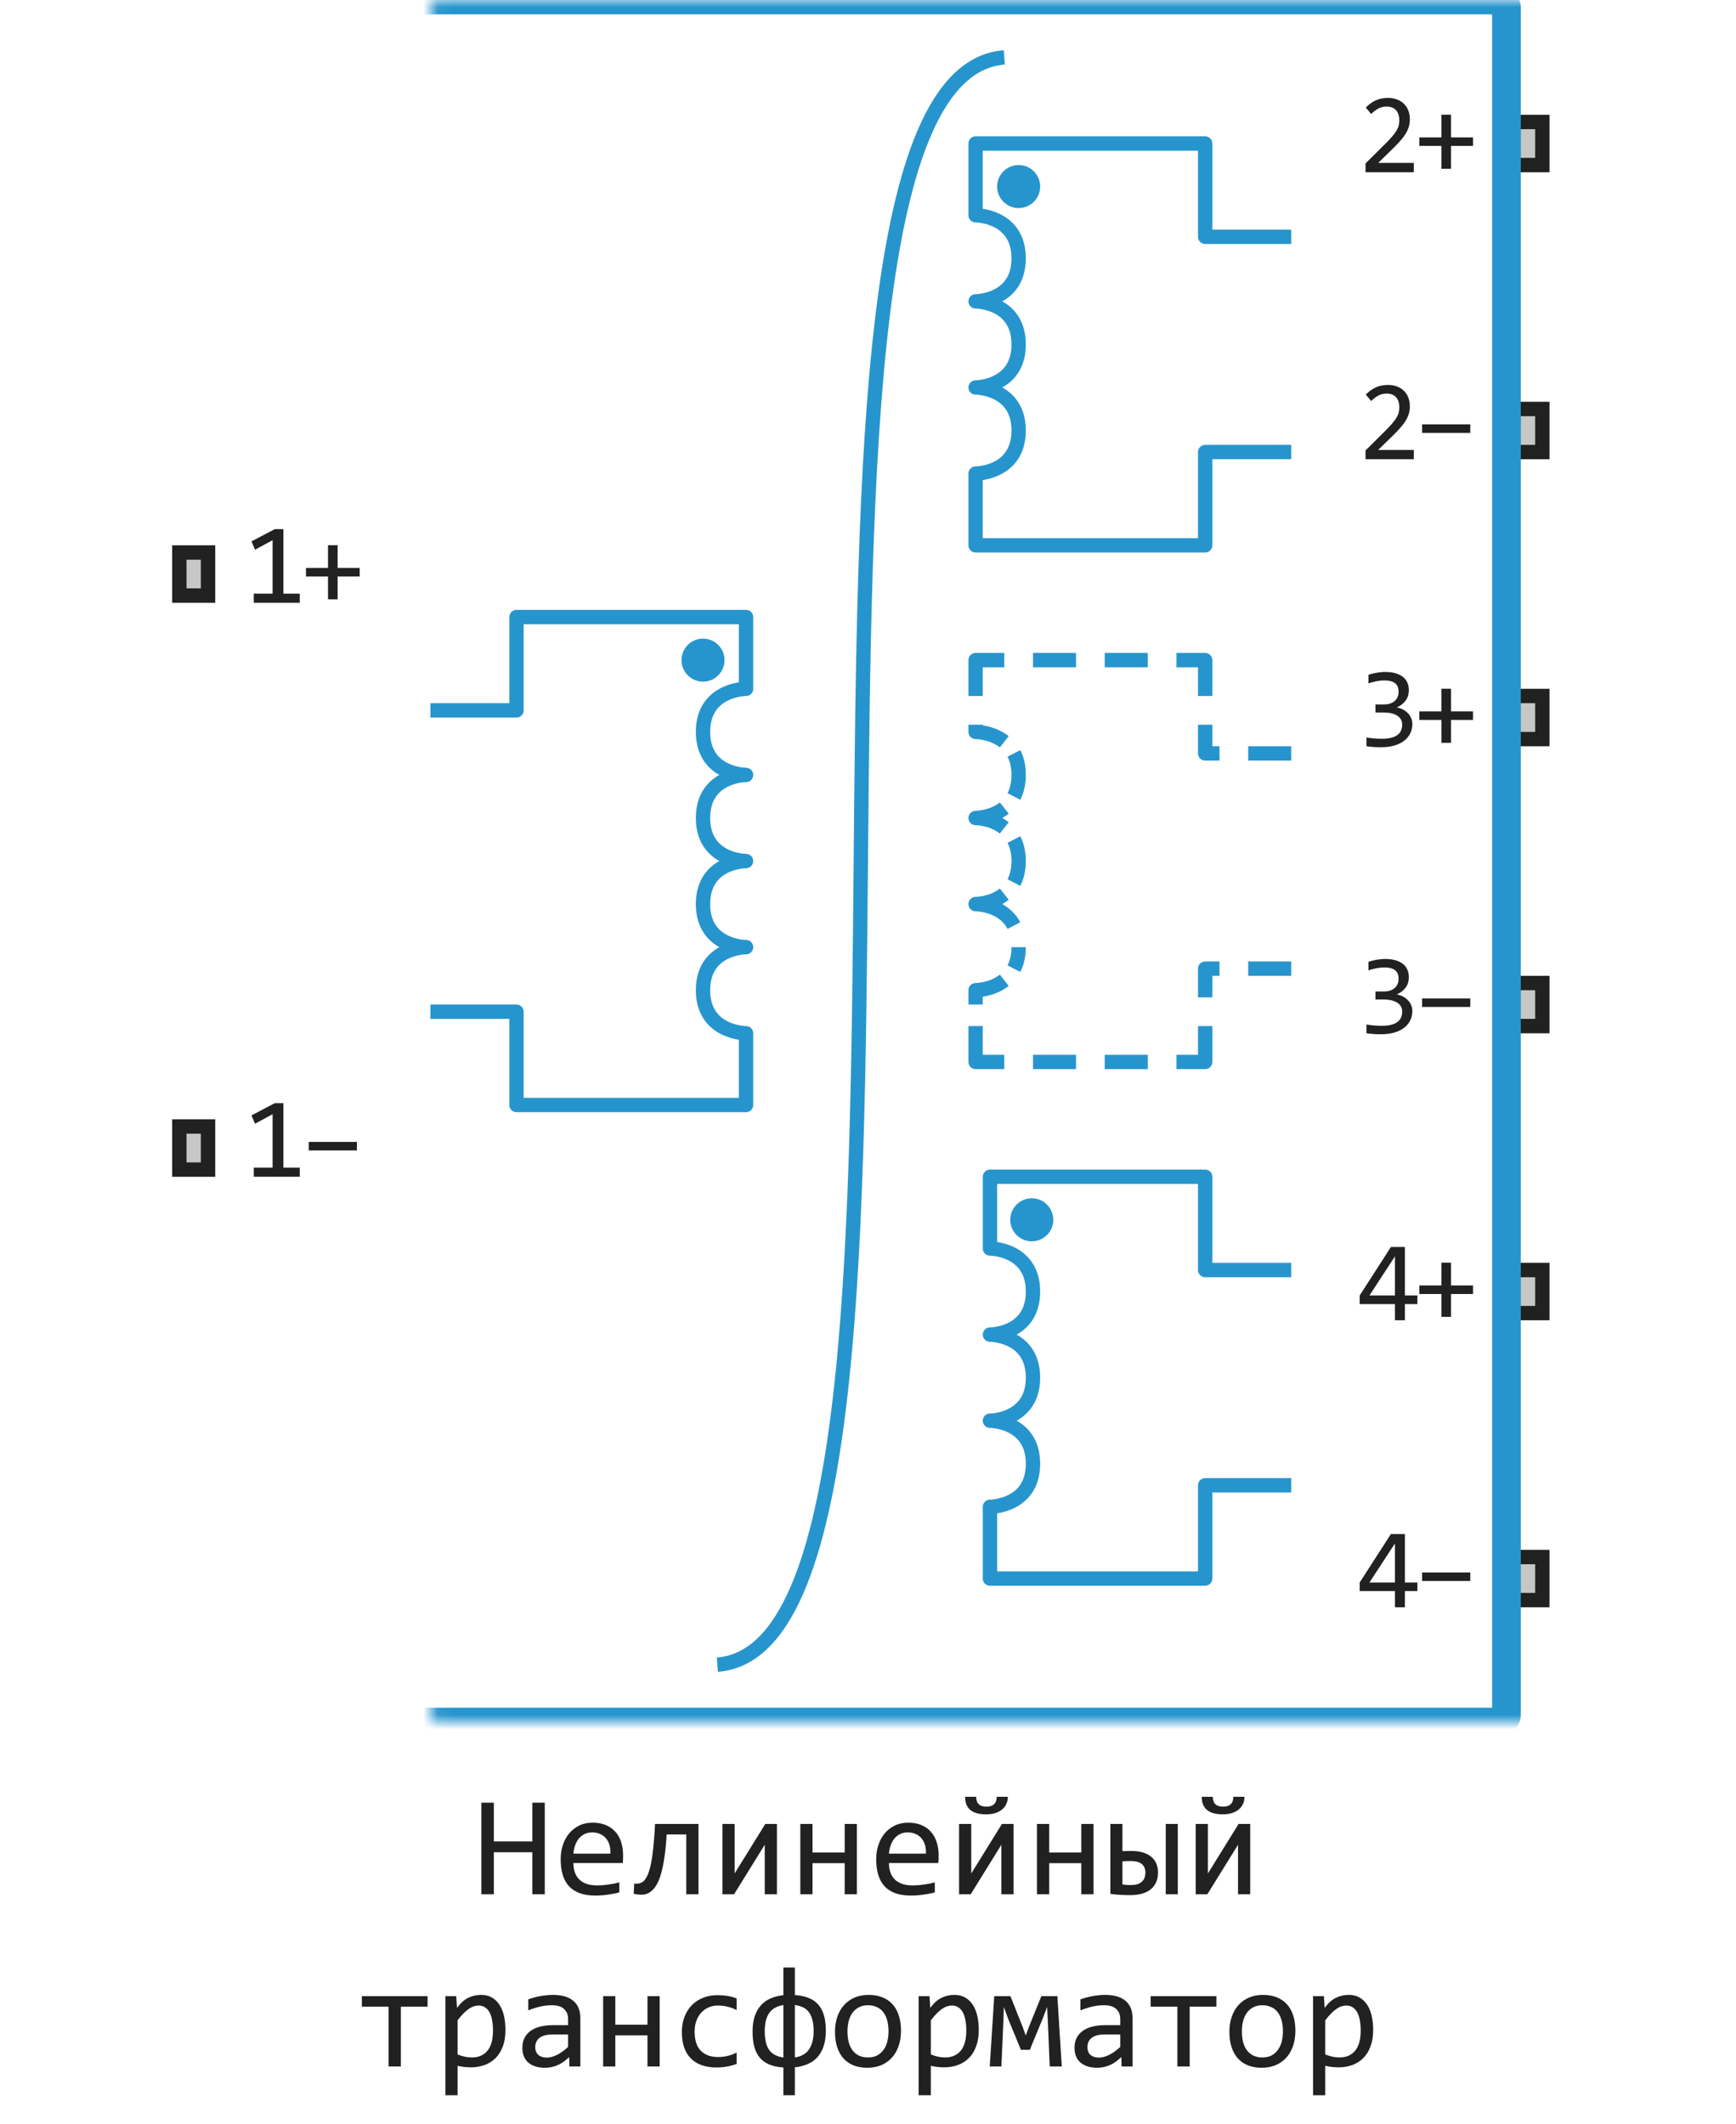 <?xml version="1.0" encoding="UTF-8"?> <svg xmlns="http://www.w3.org/2000/svg" width="121" height="148" viewBox="0 0 121 148" fill="none"><path d="M70 4C51 5.436 69 114.564 50 116" stroke="#2795CD" stroke-linejoin="round"></path><path d="M50.5 46C50.5 46.828 49.828 47.5 49 47.5C48.172 47.5 47.5 46.828 47.5 46C47.5 45.172 48.172 44.5 49 44.5C49.828 44.5 50.5 45.172 50.5 46Z" fill="#2795CD"></path><path d="M72.5 13C72.5 13.828 71.828 14.5 71 14.5C70.172 14.5 69.5 13.828 69.5 13C69.5 12.172 70.172 11.5 71 11.5C71.828 11.5 72.5 12.172 72.5 13Z" fill="#2795CD"></path><path d="M73.415 85C73.415 85.829 72.743 86.5 71.915 86.5C71.086 86.5 70.415 85.829 70.415 85C70.415 84.172 71.086 83.5 71.915 83.5C72.743 83.5 73.415 84.172 73.415 85Z" fill="#2795CD"></path><path d="M30 49.5H36V43H52V48C52 48 49 48 49 51C49 54 52 54 52 54C52 54 49 54 49 57C49 60 52 60 52 60C52 60 49 60 49 63C49 66 52 66 52 66C52 66 49 66 49 69C49 72 52 72 52 72V77H36V70.5H30" stroke="#2795CD" stroke-linejoin="round"></path><path d="M90 103.5H84V110H69V105C69 105 72 105 72 102C72 99 69 99 69 99C69 99 72 99 72 96C72 93 69 93 69 93C69 93 72 93 72 90C72 87 69 87 69 87V82H84V88.5H90" stroke="#2795CD" stroke-linejoin="round"></path><path d="M71 66C71 66.619 70.872 67.11 70.67 67.5M90 67.5H87M90 52.5H87M85 52.5H84V50.5M84 48.5V46H82M80 46H77M75 46H72M70 46H68V48.5M68 50.5V51C68 51 69.127 51 70 51.691M70.67 52.5C70.872 52.89 71 53.381 71 54C71 54.619 70.872 55.11 70.67 55.5M70 56.309C69.127 57 68 57 68 57C68 57 69.127 57 70 57.691M70.67 58.5C70.872 58.89 71 59.381 71 60C71 60.619 70.872 61.11 70.67 61.5M70 62.309C69.127 63 68 63 68 63C68 63 69.127 63 70 63.691C70.257 63.895 70.492 64.159 70.67 64.5M70 68.309C69.127 69 68 69 68 69V70M68 71.5V74H70M72 74H75M77 74H80M82 74H84V71.5M84 69.5V67.5H85" stroke="#2795CD" stroke-linejoin="round"></path><path d="M90 31.5H84V38H68V33C68 33 71 33 71 30C71 27 68 27 68 27C68 27 71 27 71 24C71 21 68 21 68 21C68 21 71 21 71 18C71 15 68 15 68 15V10H84V16.5H90" stroke="#2795CD" stroke-linejoin="round"></path><path d="M20.895 82H17.688V81.367H19V77.641L17.777 78.305L17.527 77.727L19.152 76.871H19.754V81.367H20.895V82ZM24.877 80.168H21.518V79.574H24.877V80.168Z" fill="#212121"></path><path d="M20.895 42H17.688V41.367H19V37.641L17.777 38.305L17.527 37.727L19.152 36.871H19.754V41.367H20.895V42ZM25.069 40.168H23.534V41.762H22.862V40.168H21.327V39.574H22.862V37.992H23.534V39.574H25.069V40.168Z" fill="#212121"></path><path d="M12 42V38H15V42H12Z" fill="#C7C7C7"></path><path fill-rule="evenodd" clip-rule="evenodd" d="M13 39V41H14V39H13ZM12 42H15V38H12V42Z" fill="#212121"></path><path d="M12 82V78H15V82H12Z" fill="#C7C7C7"></path><path fill-rule="evenodd" clip-rule="evenodd" d="M13 79V81H14V79H13ZM12 82H15V78H12V82Z" fill="#212121"></path><path d="M98.794 110.871H97.923V112H97.228V110.871H94.771V110.273L96.947 106.895H97.923V110.273H98.794V110.871ZM97.228 107.551L95.451 110.273H97.228V107.551ZM102.48 110.168H99.121V109.574H102.48V110.168Z" fill="#212121"></path><path d="M98.794 90.871H97.923V92H97.228V90.871H94.771V90.273L96.947 86.894H97.923V90.273H98.794V90.871ZM97.228 87.551L95.451 90.273H97.228V87.551ZM102.672 90.168H101.137V91.762H100.465V90.168H98.93V89.574H100.465V87.992H101.137V89.574H102.672V90.168Z" fill="#212121"></path><path d="M98.443 70.449C98.443 70.673 98.397 70.884 98.306 71.082C98.215 71.277 98.078 71.449 97.896 71.598C97.714 71.743 97.485 71.859 97.209 71.945C96.933 72.029 96.611 72.07 96.244 72.07C96.041 72.07 95.858 72.064 95.697 72.051C95.535 72.038 95.384 72.021 95.244 72V71.391C95.405 71.419 95.576 71.441 95.755 71.457C95.935 71.473 96.119 71.481 96.306 71.481C96.561 71.481 96.779 71.458 96.959 71.414C97.141 71.367 97.289 71.301 97.404 71.215C97.519 71.129 97.602 71.025 97.654 70.902C97.706 70.78 97.732 70.642 97.732 70.488C97.732 70.348 97.701 70.225 97.638 70.121C97.576 70.017 97.487 69.93 97.373 69.859C97.261 69.789 97.125 69.737 96.966 69.703C96.81 69.667 96.638 69.648 96.451 69.648H95.869V69.09H96.459C96.612 69.09 96.752 69.07 96.877 69.031C97.004 68.99 97.112 68.931 97.201 68.856C97.292 68.78 97.361 68.688 97.408 68.578C97.457 68.466 97.482 68.34 97.482 68.199C97.482 67.926 97.399 67.727 97.232 67.602C97.065 67.477 96.821 67.414 96.498 67.414C96.326 67.414 96.149 67.431 95.966 67.465C95.784 67.499 95.589 67.549 95.38 67.617V67.023C95.469 66.992 95.563 66.965 95.662 66.941C95.763 66.915 95.864 66.894 95.963 66.879C96.064 66.861 96.164 66.848 96.263 66.84C96.362 66.829 96.457 66.824 96.548 66.824C96.819 66.824 97.058 66.854 97.263 66.914C97.469 66.971 97.641 67.055 97.779 67.164C97.917 67.273 98.021 67.406 98.091 67.562C98.162 67.719 98.197 67.894 98.197 68.09C98.197 68.382 98.121 68.626 97.97 68.824C97.822 69.022 97.617 69.18 97.357 69.297C97.49 69.318 97.62 69.359 97.748 69.422C97.878 69.484 97.994 69.565 98.095 69.664C98.2 69.76 98.283 69.875 98.345 70.008C98.41 70.141 98.443 70.288 98.443 70.449ZM102.48 70.168H99.121V69.574H102.48V70.168Z" fill="#212121"></path><path d="M98.443 50.449C98.443 50.673 98.397 50.884 98.306 51.082C98.215 51.277 98.078 51.449 97.896 51.598C97.714 51.743 97.485 51.859 97.209 51.945C96.933 52.029 96.611 52.07 96.244 52.07C96.041 52.07 95.858 52.064 95.697 52.051C95.535 52.038 95.384 52.021 95.244 52V51.391C95.405 51.419 95.576 51.441 95.755 51.457C95.935 51.473 96.119 51.48 96.306 51.48C96.561 51.48 96.779 51.458 96.959 51.414C97.141 51.367 97.289 51.301 97.404 51.215C97.519 51.129 97.602 51.025 97.654 50.902C97.706 50.78 97.732 50.642 97.732 50.488C97.732 50.348 97.701 50.225 97.638 50.121C97.576 50.017 97.487 49.93 97.373 49.859C97.261 49.789 97.125 49.737 96.966 49.703C96.81 49.667 96.638 49.648 96.451 49.648H95.869V49.09H96.459C96.612 49.09 96.752 49.07 96.877 49.031C97.004 48.99 97.112 48.931 97.201 48.855C97.292 48.78 97.361 48.688 97.408 48.578C97.457 48.466 97.482 48.34 97.482 48.199C97.482 47.926 97.399 47.727 97.232 47.602C97.065 47.477 96.821 47.414 96.498 47.414C96.326 47.414 96.149 47.431 95.966 47.465C95.784 47.499 95.589 47.55 95.38 47.617V47.023C95.469 46.992 95.563 46.965 95.662 46.941C95.763 46.915 95.864 46.895 95.963 46.879C96.064 46.861 96.164 46.848 96.263 46.84C96.362 46.829 96.457 46.824 96.548 46.824C96.819 46.824 97.058 46.854 97.263 46.914C97.469 46.971 97.641 47.055 97.779 47.164C97.917 47.273 98.021 47.406 98.091 47.562C98.162 47.719 98.197 47.895 98.197 48.09C98.197 48.382 98.121 48.626 97.97 48.824C97.822 49.022 97.617 49.18 97.357 49.297C97.49 49.318 97.62 49.359 97.748 49.422C97.878 49.484 97.994 49.565 98.095 49.664C98.2 49.76 98.283 49.875 98.345 50.008C98.41 50.141 98.443 50.288 98.443 50.449ZM102.672 50.168H101.137V51.762H100.465V50.168H98.93V49.574H100.465V47.992H101.137V49.574H102.672V50.168Z" fill="#212121"></path><path d="M98.541 32H95.177V31.391L96.498 30.078C96.714 29.865 96.89 29.68 97.025 29.523C97.16 29.367 97.266 29.225 97.341 29.098C97.417 28.967 97.468 28.845 97.494 28.73C97.52 28.616 97.533 28.492 97.533 28.359C97.533 28.234 97.516 28.116 97.482 28.004C97.448 27.889 97.396 27.789 97.326 27.703C97.255 27.617 97.164 27.549 97.052 27.5C96.94 27.451 96.806 27.426 96.65 27.426C96.434 27.426 96.237 27.474 96.06 27.57C95.883 27.667 95.72 27.792 95.572 27.945L95.197 27.496C95.39 27.293 95.611 27.13 95.861 27.008C96.114 26.885 96.406 26.824 96.74 26.824C96.966 26.824 97.172 26.858 97.357 26.926C97.544 26.994 97.706 27.091 97.841 27.219C97.977 27.346 98.081 27.503 98.154 27.688C98.229 27.872 98.267 28.081 98.267 28.312C98.267 28.508 98.241 28.689 98.189 28.855C98.137 29.022 98.058 29.189 97.951 29.355C97.847 29.52 97.714 29.69 97.552 29.867C97.394 30.044 97.205 30.238 96.986 30.449L96.06 31.352H98.541V32ZM102.48 30.168H99.121V29.574H102.48V30.168Z" fill="#212121"></path><path d="M98.541 12H95.177V11.391L96.498 10.078C96.714 9.865 96.89 9.68 97.025 9.523C97.16 9.367 97.266 9.225 97.341 9.098C97.417 8.967 97.468 8.845 97.494 8.73C97.52 8.616 97.533 8.492 97.533 8.359C97.533 8.234 97.516 8.116 97.482 8.004C97.448 7.889 97.396 7.789 97.326 7.703C97.255 7.617 97.164 7.549 97.052 7.5C96.94 7.451 96.806 7.426 96.65 7.426C96.434 7.426 96.237 7.474 96.06 7.57C95.883 7.667 95.72 7.792 95.572 7.945L95.197 7.496C95.39 7.293 95.611 7.13 95.861 7.008C96.114 6.885 96.406 6.824 96.74 6.824C96.966 6.824 97.172 6.858 97.357 6.926C97.544 6.993 97.706 7.091 97.841 7.219C97.977 7.346 98.081 7.503 98.154 7.688C98.229 7.872 98.267 8.081 98.267 8.312C98.267 8.508 98.241 8.689 98.189 8.855C98.137 9.022 98.058 9.189 97.951 9.355C97.847 9.52 97.714 9.69 97.552 9.867C97.394 10.044 97.205 10.238 96.986 10.449L96.06 11.352H98.541V12ZM102.672 10.168H101.137V11.762H100.465V10.168H98.93V9.574H100.465V7.992H101.137V9.574H102.672V10.168Z" fill="#212121"></path><path d="M105 112V108H108V112H105Z" fill="#C7C7C7"></path><path fill-rule="evenodd" clip-rule="evenodd" d="M106 109V111H107V109H106ZM105 112H108V108H105V112Z" fill="#212121"></path><path d="M105 92V88H108V92H105Z" fill="#C7C7C7"></path><path fill-rule="evenodd" clip-rule="evenodd" d="M106 89V91H107V89H106ZM105 92H108V88H105V92Z" fill="#212121"></path><path d="M105 72V68H108V72H105Z" fill="#C7C7C7"></path><path fill-rule="evenodd" clip-rule="evenodd" d="M106 69V71H107V69H106ZM105 72H108V68H105V72Z" fill="#212121"></path><path d="M105 52V48H108V52H105Z" fill="#C7C7C7"></path><path fill-rule="evenodd" clip-rule="evenodd" d="M106 49V51H107V49H106ZM105 52H108V48H105V52Z" fill="#212121"></path><path d="M105 32V28H108V32H105Z" fill="#C7C7C7"></path><path fill-rule="evenodd" clip-rule="evenodd" d="M106 29V31H107V29H106ZM105 32H108V28H105V32Z" fill="#212121"></path><path d="M105 12V8H108V12H105Z" fill="#C7C7C7"></path><path fill-rule="evenodd" clip-rule="evenodd" d="M106 9V11H107V9H106ZM105 12H108V8H105V12Z" fill="#212121"></path><mask id="path-23-inside-1_1_456" fill="white"><rect x="15" width="90" height="120" rx="0.5"></rect></mask><rect x="15" width="90" height="120" rx="0.5" stroke="#2795CD" stroke-width="2" mask="url(#path-23-inside-1_1_456)"></rect><path d="M37.971 132H37.102V129.07H34.421V132H33.552V125.618H34.421V128.318H37.102V125.618H37.971V132ZM43.43 129.29C43.43 129.41 43.428 129.511 43.425 129.593C43.422 129.674 43.417 129.751 43.41 129.822H39.968C39.968 130.324 40.108 130.709 40.388 130.979C40.668 131.246 41.071 131.38 41.599 131.38C41.742 131.38 41.885 131.375 42.028 131.365C42.172 131.352 42.31 131.336 42.443 131.316C42.577 131.297 42.704 131.276 42.824 131.253C42.948 131.227 43.062 131.199 43.166 131.17V131.868C42.935 131.933 42.673 131.985 42.38 132.024C42.09 132.067 41.789 132.088 41.477 132.088C41.057 132.088 40.695 132.031 40.393 131.917C40.09 131.803 39.841 131.639 39.645 131.424C39.453 131.206 39.31 130.94 39.216 130.628C39.125 130.312 39.079 129.956 39.079 129.559C39.079 129.214 39.128 128.888 39.226 128.582C39.327 128.273 39.471 128.003 39.66 127.771C39.852 127.537 40.087 127.352 40.363 127.215C40.64 127.078 40.954 127.01 41.306 127.01C41.648 127.01 41.95 127.063 42.214 127.171C42.477 127.278 42.699 127.431 42.878 127.63C43.06 127.825 43.197 128.064 43.288 128.348C43.383 128.628 43.43 128.942 43.43 129.29ZM42.546 129.168C42.556 128.95 42.535 128.751 42.482 128.572C42.43 128.39 42.349 128.234 42.238 128.104C42.131 127.973 41.996 127.872 41.833 127.801C41.67 127.726 41.481 127.688 41.267 127.688C41.081 127.688 40.912 127.724 40.759 127.796C40.606 127.868 40.474 127.968 40.363 128.099C40.253 128.229 40.163 128.385 40.095 128.567C40.026 128.75 39.984 128.95 39.968 129.168H42.546ZM48.684 132H47.834V127.83H46.467C46.428 128.501 46.369 129.075 46.291 129.554C46.216 130.032 46.125 130.433 46.018 130.755C45.91 131.074 45.788 131.326 45.651 131.512C45.515 131.694 45.367 131.827 45.207 131.912C45.051 131.993 44.885 132.033 44.709 132.029C44.533 132.029 44.352 132.007 44.167 131.961L44.206 131.258C44.336 131.271 44.458 131.264 44.572 131.238C44.686 131.212 44.792 131.15 44.89 131.053C44.987 130.952 45.075 130.809 45.153 130.623C45.235 130.434 45.308 130.184 45.373 129.871C45.438 129.559 45.493 129.176 45.539 128.724C45.588 128.268 45.627 127.726 45.656 127.098H48.684V132ZM51.203 127.098V130.55L53.342 127.098H54.152V132H53.303V128.548L51.164 132H50.353V127.098H51.203ZM59.724 132H58.874V129.832H56.633V132H55.783V127.098H56.633V129.09H58.874V127.098H59.724V132ZM65.422 129.29C65.422 129.41 65.42 129.511 65.417 129.593C65.414 129.674 65.409 129.751 65.402 129.822H61.96C61.96 130.324 62.1 130.709 62.38 130.979C62.66 131.246 63.063 131.38 63.591 131.38C63.734 131.38 63.877 131.375 64.02 131.365C64.164 131.352 64.302 131.336 64.436 131.316C64.569 131.297 64.696 131.276 64.816 131.253C64.94 131.227 65.054 131.199 65.158 131.17V131.868C64.927 131.933 64.665 131.985 64.372 132.024C64.082 132.067 63.781 132.088 63.469 132.088C63.049 132.088 62.688 132.031 62.385 131.917C62.082 131.803 61.833 131.639 61.638 131.424C61.446 131.206 61.302 130.94 61.208 130.628C61.117 130.312 61.071 129.956 61.071 129.559C61.071 129.214 61.12 128.888 61.218 128.582C61.319 128.273 61.464 128.003 61.652 127.771C61.844 127.537 62.079 127.352 62.355 127.215C62.632 127.078 62.946 127.01 63.298 127.01C63.64 127.01 63.942 127.063 64.206 127.171C64.47 127.278 64.691 127.431 64.87 127.63C65.052 127.825 65.189 128.064 65.28 128.348C65.375 128.628 65.422 128.942 65.422 129.29ZM64.538 129.168C64.548 128.95 64.527 128.751 64.475 128.572C64.422 128.39 64.341 128.234 64.231 128.104C64.123 127.973 63.988 127.872 63.825 127.801C63.662 127.726 63.474 127.688 63.259 127.688C63.073 127.688 62.904 127.724 62.751 127.796C62.598 127.868 62.466 127.968 62.355 128.099C62.245 128.229 62.155 128.385 62.087 128.567C62.019 128.75 61.976 128.95 61.96 129.168H64.538ZM67.697 127.098V130.55L69.836 127.098H70.647V132H69.797V128.548L67.658 132H66.848V127.098H67.697ZM70.246 125.208C70.246 125.4 70.209 125.571 70.134 125.721C70.062 125.87 69.96 125.999 69.826 126.106C69.696 126.211 69.538 126.29 69.353 126.346C69.167 126.401 68.962 126.429 68.737 126.429C68.477 126.429 68.254 126.401 68.068 126.346C67.883 126.29 67.73 126.211 67.609 126.106C67.492 125.999 67.406 125.87 67.351 125.721C67.295 125.571 67.268 125.4 67.268 125.208H68.039C68.039 125.302 68.05 125.39 68.073 125.472C68.096 125.553 68.133 125.626 68.186 125.691C68.241 125.753 68.314 125.802 68.405 125.838C68.496 125.874 68.61 125.892 68.747 125.892C68.887 125.892 69.003 125.874 69.094 125.838C69.188 125.802 69.263 125.753 69.318 125.691C69.374 125.626 69.413 125.553 69.436 125.472C69.458 125.39 69.47 125.302 69.47 125.208H70.246ZM76.218 132H75.368V129.832H73.127V132H72.277V127.098H73.127V129.09H75.368V127.098H76.218V132ZM81.252 132V127.098H82.092V132H81.252ZM79.836 130.496C79.836 130.239 79.755 130.04 79.592 129.9C79.432 129.757 79.177 129.686 78.825 129.686C78.731 129.686 78.635 129.687 78.537 129.69C78.439 129.694 78.338 129.699 78.234 129.705V131.316C78.338 131.333 78.438 131.344 78.532 131.351C78.627 131.354 78.721 131.355 78.815 131.355C79.014 131.355 79.178 131.333 79.309 131.287C79.439 131.238 79.541 131.175 79.616 131.097C79.694 131.019 79.75 130.927 79.782 130.823C79.818 130.719 79.836 130.61 79.836 130.496ZM78.234 128.992C78.352 128.989 78.461 128.987 78.561 128.987C78.666 128.984 78.773 128.982 78.884 128.982C79.19 128.982 79.457 129.02 79.685 129.095C79.916 129.166 80.108 129.269 80.261 129.402C80.414 129.533 80.528 129.69 80.603 129.876C80.677 130.058 80.715 130.257 80.715 130.472C80.715 130.732 80.671 130.962 80.583 131.16C80.495 131.355 80.37 131.52 80.207 131.653C80.044 131.787 79.844 131.888 79.606 131.956C79.372 132.024 79.092 132.059 78.767 132.059C78.558 132.059 78.337 132.052 78.103 132.039C77.871 132.029 77.635 132.007 77.394 131.971V127.098H78.234V128.992ZM84.191 127.098V130.55L86.33 127.098H87.141V132H86.291V128.548L84.152 132H83.342V127.098H84.191ZM86.74 125.208C86.74 125.4 86.703 125.571 86.628 125.721C86.556 125.87 86.454 125.999 86.32 126.106C86.19 126.211 86.032 126.29 85.847 126.346C85.661 126.401 85.456 126.429 85.231 126.429C84.971 126.429 84.748 126.401 84.562 126.346C84.377 126.29 84.224 126.211 84.103 126.106C83.986 125.999 83.9 125.87 83.845 125.721C83.789 125.571 83.762 125.4 83.762 125.208H84.533C84.533 125.302 84.545 125.39 84.567 125.472C84.59 125.553 84.628 125.626 84.68 125.691C84.735 125.753 84.808 125.802 84.899 125.838C84.991 125.874 85.105 125.892 85.241 125.892C85.381 125.892 85.497 125.874 85.588 125.838C85.682 125.802 85.757 125.753 85.812 125.691C85.868 125.626 85.907 125.553 85.93 125.472C85.953 125.39 85.964 125.302 85.964 125.208H86.74ZM29.802 139.83H27.941V144H27.082V139.83H25.222V139.098H29.802V139.83ZM35.231 141.461C35.231 141.897 35.17 142.278 35.046 142.604C34.925 142.929 34.758 143.199 34.543 143.414C34.328 143.629 34.074 143.79 33.781 143.897C33.488 144.005 33.171 144.059 32.829 144.059C32.673 144.059 32.517 144.05 32.36 144.034C32.207 144.018 32.051 143.99 31.892 143.951V146.002H31.042V139.098H31.799L31.852 139.918C32.097 139.583 32.357 139.348 32.634 139.215C32.91 139.078 33.21 139.01 33.532 139.01C33.812 139.01 34.058 139.068 34.27 139.186C34.481 139.303 34.658 139.469 34.802 139.684C34.945 139.895 35.052 140.152 35.124 140.455C35.196 140.755 35.231 141.09 35.231 141.461ZM34.362 141.5C34.362 141.243 34.343 141.007 34.304 140.792C34.268 140.577 34.209 140.393 34.128 140.24C34.047 140.087 33.942 139.968 33.815 139.884C33.688 139.796 33.537 139.752 33.361 139.752C33.254 139.752 33.145 139.77 33.034 139.806C32.923 139.838 32.808 139.895 32.688 139.977C32.57 140.055 32.445 140.16 32.312 140.294C32.181 140.424 32.041 140.587 31.892 140.782V143.16C32.048 143.225 32.212 143.277 32.385 143.316C32.557 143.352 32.727 143.37 32.893 143.37C33.352 143.37 33.711 143.215 33.972 142.906C34.232 142.594 34.362 142.125 34.362 141.5ZM39.69 144L39.67 143.341C39.403 143.604 39.131 143.795 38.855 143.912C38.581 144.029 38.293 144.088 37.99 144.088C37.71 144.088 37.471 144.052 37.273 143.98C37.074 143.909 36.91 143.811 36.779 143.688C36.652 143.561 36.558 143.412 36.496 143.243C36.438 143.074 36.408 142.89 36.408 142.691C36.408 142.2 36.59 141.816 36.955 141.539C37.323 141.259 37.865 141.119 38.581 141.119H39.597V140.689C39.597 140.4 39.504 140.169 39.318 139.996C39.133 139.82 38.85 139.732 38.469 139.732C38.192 139.732 37.919 139.763 37.648 139.825C37.382 139.887 37.105 139.975 36.818 140.089V139.322C36.926 139.283 37.045 139.246 37.175 139.21C37.308 139.171 37.448 139.137 37.595 139.107C37.741 139.078 37.894 139.055 38.054 139.039C38.213 139.02 38.374 139.01 38.537 139.01C38.833 139.01 39.1 139.042 39.338 139.107C39.575 139.173 39.776 139.272 39.938 139.405C40.105 139.539 40.231 139.706 40.319 139.908C40.407 140.11 40.451 140.348 40.451 140.621V144H39.69ZM39.597 141.769H38.518C38.306 141.769 38.124 141.79 37.971 141.832C37.818 141.874 37.692 141.935 37.595 142.013C37.497 142.091 37.424 142.185 37.375 142.296C37.329 142.403 37.307 142.525 37.307 142.662C37.307 142.757 37.321 142.848 37.351 142.936C37.38 143.02 37.427 143.097 37.492 143.165C37.557 143.23 37.642 143.282 37.746 143.321C37.85 143.36 37.977 143.38 38.127 143.38C38.322 143.38 38.545 143.321 38.796 143.204C39.05 143.084 39.317 142.895 39.597 142.638V141.769ZM45.978 144H45.129V141.832H42.888V144H42.038V139.098H42.888V141.09H45.129V139.098H45.978V144ZM51.345 143.819C51.123 143.904 50.895 143.966 50.661 144.005C50.43 144.047 50.191 144.068 49.943 144.068C49.169 144.068 48.571 143.858 48.151 143.438C47.735 143.019 47.526 142.405 47.526 141.598C47.526 141.21 47.587 140.859 47.707 140.543C47.828 140.227 47.997 139.957 48.215 139.732C48.433 139.508 48.693 139.335 48.996 139.215C49.299 139.091 49.633 139.029 49.997 139.029C50.251 139.029 50.489 139.047 50.71 139.083C50.931 139.119 51.143 139.177 51.345 139.259V140.069C51.133 139.959 50.917 139.879 50.695 139.83C50.477 139.778 50.251 139.752 50.017 139.752C49.798 139.752 49.592 139.794 49.397 139.879C49.204 139.96 49.035 140.079 48.889 140.235C48.742 140.392 48.627 140.582 48.542 140.807C48.457 141.031 48.415 141.285 48.415 141.568C48.415 142.161 48.558 142.605 48.845 142.901C49.134 143.194 49.535 143.341 50.046 143.341C50.277 143.341 50.5 143.315 50.715 143.263C50.933 143.211 51.143 143.132 51.345 143.028V143.819ZM55.402 146.002H54.602V144.068C53.882 144.029 53.343 143.813 52.985 143.419C52.63 143.025 52.453 142.408 52.453 141.568C52.453 141.148 52.505 140.787 52.609 140.484C52.714 140.178 52.86 139.924 53.049 139.723C53.238 139.518 53.464 139.36 53.727 139.249C53.991 139.138 54.283 139.065 54.602 139.029V137.101H55.402V139.02C55.76 139.046 56.073 139.111 56.34 139.215C56.61 139.316 56.835 139.465 57.014 139.664C57.196 139.859 57.333 140.11 57.424 140.416C57.515 140.719 57.56 141.083 57.56 141.51C57.56 141.949 57.504 142.324 57.39 142.633C57.279 142.942 57.126 143.198 56.931 143.399C56.735 143.598 56.506 143.749 56.242 143.854C55.982 143.958 55.702 144.026 55.402 144.059V146.002ZM54.602 139.718C54.377 139.75 54.178 139.817 54.006 139.918C53.833 140.016 53.695 140.146 53.591 140.309C53.487 140.471 53.412 140.657 53.366 140.865C53.324 141.074 53.303 141.295 53.303 141.529C53.303 141.819 53.327 142.071 53.376 142.286C53.425 142.501 53.501 142.685 53.605 142.838C53.713 142.988 53.848 143.106 54.011 143.194C54.173 143.282 54.37 143.341 54.602 143.37V139.718ZM55.402 143.37C55.627 143.338 55.824 143.272 55.993 143.175C56.162 143.077 56.299 142.949 56.403 142.789C56.508 142.63 56.584 142.446 56.633 142.237C56.685 142.029 56.711 141.803 56.711 141.559C56.711 141.243 56.682 140.974 56.623 140.753C56.568 140.532 56.485 140.349 56.374 140.206C56.263 140.06 56.127 139.949 55.964 139.874C55.801 139.799 55.614 139.747 55.402 139.718V143.37ZM62.8 141.51C62.8 141.891 62.746 142.241 62.639 142.56C62.531 142.875 62.377 143.147 62.175 143.375C61.973 143.6 61.727 143.775 61.438 143.902C61.148 144.026 60.819 144.088 60.451 144.088C60.1 144.088 59.784 144.034 59.504 143.927C59.227 143.816 58.991 143.655 58.796 143.443C58.604 143.232 58.456 142.97 58.352 142.657C58.251 142.345 58.2 141.985 58.2 141.578C58.2 141.197 58.254 140.851 58.361 140.538C58.469 140.222 58.623 139.952 58.825 139.728C59.027 139.5 59.273 139.324 59.562 139.2C59.852 139.073 60.181 139.01 60.549 139.01C60.9 139.01 61.215 139.065 61.491 139.176C61.771 139.283 62.007 139.443 62.199 139.654C62.395 139.863 62.543 140.123 62.644 140.436C62.748 140.748 62.8 141.106 62.8 141.51ZM61.931 141.549C61.931 141.246 61.897 140.982 61.828 140.758C61.763 140.53 61.669 140.341 61.545 140.191C61.421 140.038 61.27 139.924 61.091 139.85C60.915 139.771 60.718 139.732 60.5 139.732C60.246 139.732 60.028 139.783 59.846 139.884C59.667 139.981 59.519 140.113 59.401 140.279C59.287 140.445 59.203 140.639 59.148 140.86C59.095 141.078 59.069 141.308 59.069 141.549C59.069 141.852 59.102 142.117 59.167 142.345C59.235 142.573 59.331 142.763 59.455 142.916C59.579 143.066 59.728 143.18 59.904 143.258C60.08 143.333 60.279 143.37 60.5 143.37C60.754 143.37 60.97 143.321 61.149 143.224C61.332 143.123 61.48 142.989 61.594 142.823C61.711 142.657 61.796 142.465 61.848 142.247C61.903 142.026 61.931 141.793 61.931 141.549ZM68.22 141.461C68.22 141.897 68.158 142.278 68.034 142.604C67.914 142.929 67.746 143.199 67.531 143.414C67.316 143.629 67.062 143.79 66.769 143.897C66.477 144.005 66.159 144.059 65.817 144.059C65.661 144.059 65.505 144.05 65.349 144.034C65.196 144.018 65.039 143.99 64.88 143.951V146.002H64.03V139.098H64.787L64.841 139.918C65.085 139.583 65.345 139.348 65.622 139.215C65.899 139.078 66.198 139.01 66.52 139.01C66.8 139.01 67.046 139.068 67.258 139.186C67.469 139.303 67.647 139.469 67.79 139.684C67.933 139.895 68.041 140.152 68.112 140.455C68.184 140.755 68.22 141.09 68.22 141.461ZM67.351 141.5C67.351 141.243 67.331 141.007 67.292 140.792C67.256 140.577 67.198 140.393 67.116 140.24C67.035 140.087 66.931 139.968 66.804 139.884C66.677 139.796 66.525 139.752 66.35 139.752C66.242 139.752 66.133 139.77 66.022 139.806C65.912 139.838 65.796 139.895 65.676 139.977C65.559 140.055 65.433 140.16 65.3 140.294C65.17 140.424 65.03 140.587 64.88 140.782V143.16C65.036 143.225 65.201 143.277 65.373 143.316C65.546 143.352 65.715 143.37 65.881 143.37C66.34 143.37 66.7 143.215 66.96 142.906C67.22 142.594 67.351 142.125 67.351 141.5ZM74.006 144H73.166L73.039 140.938L72.985 139.85L72.697 140.611L71.779 142.838H71.159L70.275 140.699L69.968 139.85L69.929 141.002L69.797 144H68.986L69.299 139.098H70.427L71.267 141.212L71.496 141.842L71.726 141.212L72.585 139.098H73.698L74.006 144ZM78.176 144L78.156 143.341C77.889 143.604 77.618 143.795 77.341 143.912C77.067 144.029 76.779 144.088 76.477 144.088C76.197 144.088 75.957 144.052 75.759 143.98C75.56 143.909 75.396 143.811 75.266 143.688C75.139 143.561 75.044 143.412 74.982 143.243C74.924 143.074 74.894 142.89 74.894 142.691C74.894 142.2 75.077 141.816 75.441 141.539C75.809 141.259 76.351 141.119 77.067 141.119H78.083V140.689C78.083 140.4 77.99 140.169 77.805 139.996C77.619 139.82 77.336 139.732 76.955 139.732C76.678 139.732 76.405 139.763 76.135 139.825C75.868 139.887 75.591 139.975 75.305 140.089V139.322C75.412 139.283 75.531 139.246 75.661 139.21C75.795 139.171 75.935 139.137 76.081 139.107C76.228 139.078 76.38 139.055 76.54 139.039C76.7 139.02 76.861 139.01 77.023 139.01C77.32 139.01 77.587 139.042 77.824 139.107C78.062 139.173 78.262 139.272 78.425 139.405C78.591 139.539 78.718 139.706 78.806 139.908C78.894 140.11 78.938 140.348 78.938 140.621V144H78.176ZM78.083 141.769H77.004C76.792 141.769 76.61 141.79 76.457 141.832C76.304 141.874 76.179 141.935 76.081 142.013C75.983 142.091 75.91 142.185 75.861 142.296C75.816 142.403 75.793 142.525 75.793 142.662C75.793 142.757 75.808 142.848 75.837 142.936C75.866 143.02 75.913 143.097 75.978 143.165C76.044 143.23 76.128 143.282 76.232 143.321C76.337 143.36 76.463 143.38 76.613 143.38C76.809 143.38 77.032 143.321 77.282 143.204C77.536 143.084 77.803 142.895 78.083 142.638V141.769ZM84.782 139.83H82.922V144H82.062V139.83H80.202V139.098H84.782V139.83ZM90.29 141.51C90.29 141.891 90.236 142.241 90.129 142.56C90.022 142.875 89.867 143.147 89.665 143.375C89.463 143.6 89.217 143.775 88.928 143.902C88.638 144.026 88.309 144.088 87.941 144.088C87.59 144.088 87.274 144.034 86.994 143.927C86.717 143.816 86.481 143.655 86.286 143.443C86.094 143.232 85.946 142.97 85.842 142.657C85.741 142.345 85.69 141.985 85.69 141.578C85.69 141.197 85.744 140.851 85.852 140.538C85.959 140.222 86.114 139.952 86.315 139.728C86.517 139.5 86.763 139.324 87.053 139.2C87.342 139.073 87.671 139.01 88.039 139.01C88.391 139.01 88.705 139.065 88.981 139.176C89.261 139.283 89.497 139.443 89.689 139.654C89.885 139.863 90.033 140.123 90.134 140.436C90.238 140.748 90.29 141.106 90.29 141.51ZM89.421 141.549C89.421 141.246 89.387 140.982 89.318 140.758C89.253 140.53 89.159 140.341 89.035 140.191C88.912 140.038 88.76 139.924 88.581 139.85C88.405 139.771 88.208 139.732 87.99 139.732C87.736 139.732 87.518 139.783 87.336 139.884C87.157 139.981 87.009 140.113 86.892 140.279C86.778 140.445 86.693 140.639 86.638 140.86C86.586 141.078 86.56 141.308 86.56 141.549C86.56 141.852 86.592 142.117 86.657 142.345C86.726 142.573 86.822 142.763 86.945 142.916C87.069 143.066 87.219 143.18 87.394 143.258C87.57 143.333 87.769 143.37 87.99 143.37C88.244 143.37 88.461 143.321 88.64 143.224C88.822 143.123 88.97 142.989 89.084 142.823C89.201 142.657 89.286 142.465 89.338 142.247C89.393 142.026 89.421 141.793 89.421 141.549ZM95.71 141.461C95.71 141.897 95.648 142.278 95.524 142.604C95.404 142.929 95.236 143.199 95.022 143.414C94.807 143.629 94.553 143.79 94.26 143.897C93.967 144.005 93.649 144.059 93.308 144.059C93.151 144.059 92.995 144.05 92.839 144.034C92.686 144.018 92.53 143.99 92.37 143.951V146.002H91.52V139.098H92.277L92.331 139.918C92.575 139.583 92.836 139.348 93.112 139.215C93.389 139.078 93.689 139.01 94.011 139.01C94.291 139.01 94.537 139.068 94.748 139.186C94.96 139.303 95.137 139.469 95.28 139.684C95.424 139.895 95.531 140.152 95.603 140.455C95.674 140.755 95.71 141.09 95.71 141.461ZM94.841 141.5C94.841 141.243 94.821 141.007 94.782 140.792C94.746 140.577 94.688 140.393 94.606 140.24C94.525 140.087 94.421 139.968 94.294 139.884C94.167 139.796 94.016 139.752 93.84 139.752C93.732 139.752 93.623 139.77 93.513 139.806C93.402 139.838 93.287 139.895 93.166 139.977C93.049 140.055 92.924 140.16 92.79 140.294C92.66 140.424 92.52 140.587 92.37 140.782V143.16C92.526 143.225 92.691 143.277 92.863 143.316C93.036 143.352 93.205 143.37 93.371 143.37C93.83 143.37 94.19 143.215 94.45 142.906C94.711 142.594 94.841 142.125 94.841 141.5Z" fill="#212121"></path></svg> 